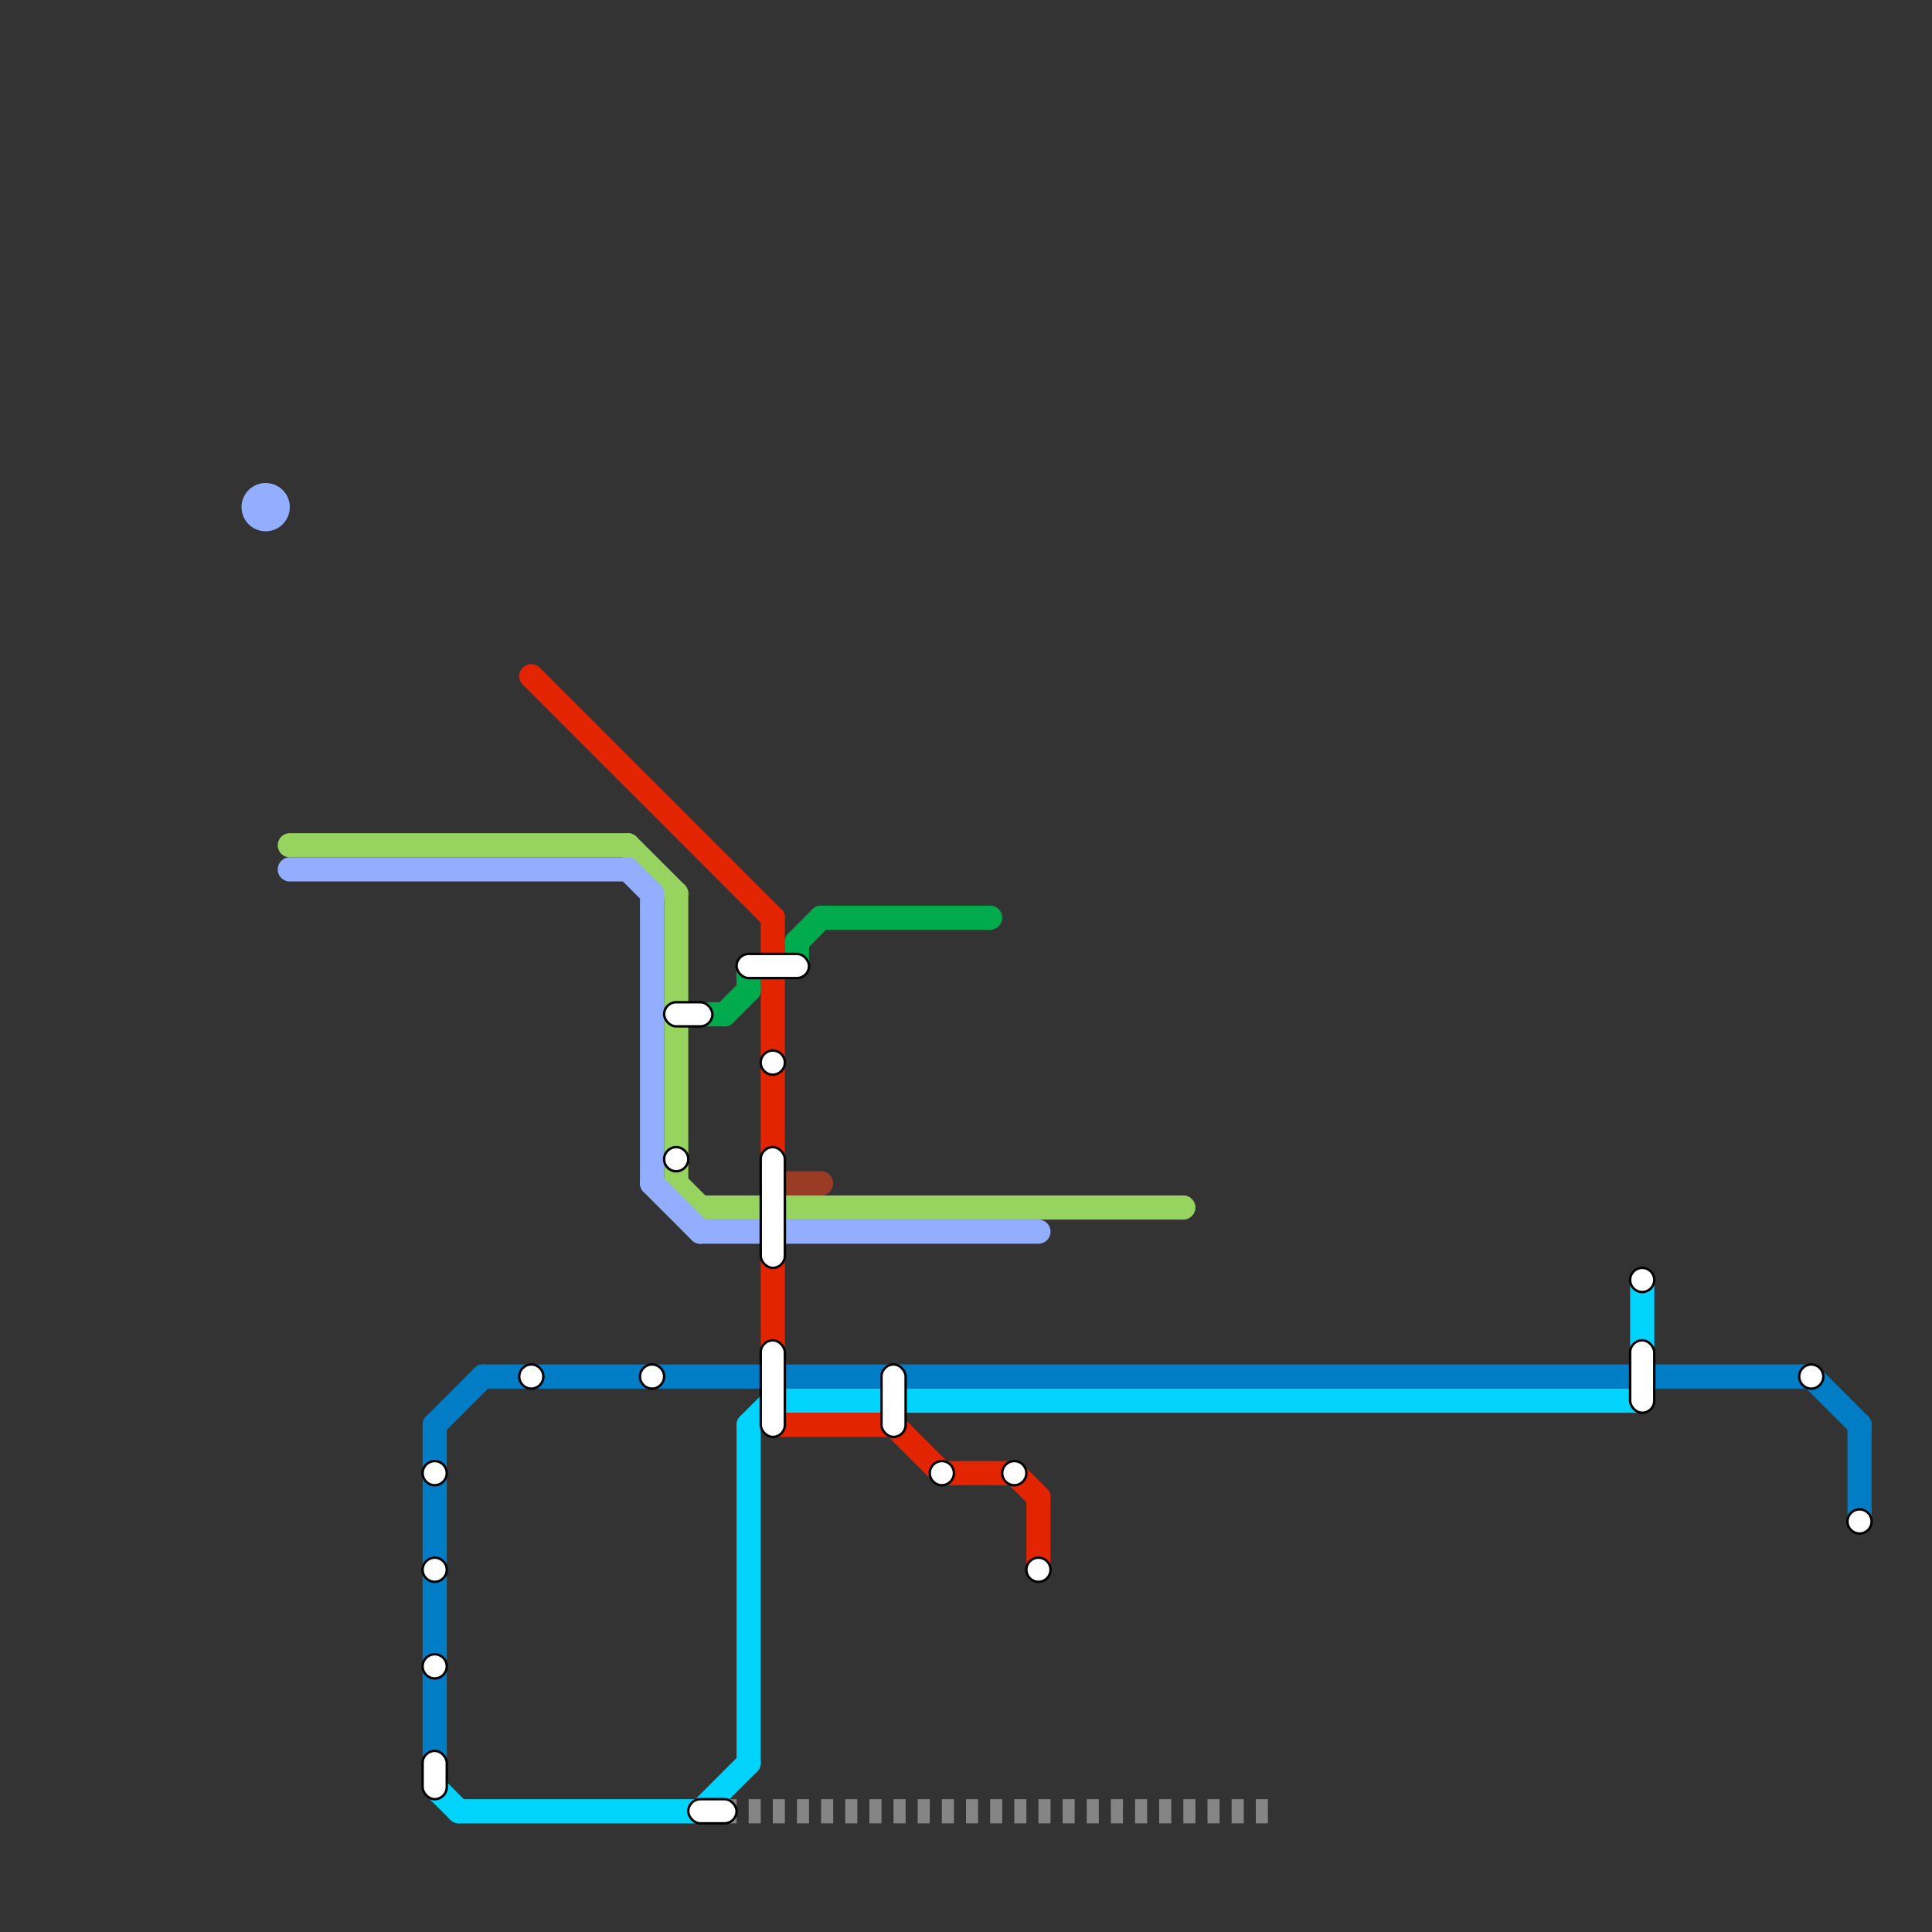 
<svg version="1.1" xmlns="http://www.w3.org/2000/svg" viewBox="0 0 80 80">
<rect x="0" y="0" width="80" height="80" fill="#333333" stroke="none"/>
<style>text { font: 1px Helvetica; font-weight: 600; white-space: pre; dominant-baseline: central; } line { stroke-width: 1; fill: none; stroke-linecap: round; stroke-linejoin: round; } .c0 { stroke: #858585 } .c1 { stroke: #007dc5 } .c2 { stroke: #00d4fc } .c3 { stroke: #e22400 } .c4 { stroke: #9a3b26 } .c5 { stroke: #96d35f } .c6 { stroke: #00ab4e } .c7 { stroke: #93adff } .w1 { stroke-width: 1; }.l2 { stroke-dasharray: .5 .5; stroke-linecap: butt; }</style><defs><g id="ct-xf"><circle r="0.5" fill="#fff" stroke="#000" stroke-width="0.2"/></g><g id="ct"><circle r="0.5" fill="#fff" stroke="#000" stroke-width="0.1"/></g></defs><line class="c0 l2" x1="30" y1="75" x2="53" y2="75"/><line class="c1 " x1="18" y1="59" x2="18" y2="73"/><line class="c1 " x1="77" y1="59" x2="77" y2="63"/><line class="c1 " x1="75" y1="57" x2="77" y2="59"/><line class="c1 " x1="18" y1="59" x2="20" y2="57"/><line class="c1 " x1="20" y1="57" x2="75" y2="57"/><line class="c2 " x1="68" y1="53" x2="68" y2="56"/><line class="c2 " x1="19" y1="75" x2="29" y2="75"/><line class="c2 " x1="32" y1="58" x2="68" y2="58"/><line class="c2 " x1="31" y1="59" x2="32" y2="58"/><line class="c2 " x1="29" y1="75" x2="31" y2="73"/><line class="c2 " x1="31" y1="59" x2="31" y2="73"/><line class="c2 " x1="18" y1="74" x2="19" y2="75"/><line class="c3 " x1="43" y1="62" x2="43" y2="65"/><line class="c3 " x1="39" y1="61" x2="42" y2="61"/><line class="c3 " x1="32" y1="59" x2="37" y2="59"/><line class="c3 " x1="22" y1="28" x2="32" y2="38"/><line class="c3 " x1="42" y1="61" x2="43" y2="62"/><line class="c3 " x1="37" y1="59" x2="39" y2="61"/><line class="c3 " x1="32" y1="38" x2="32" y2="48"/><line class="c3 " x1="32" y1="52" x2="32" y2="56"/><line class="c4 " x1="32" y1="49" x2="34" y2="49"/><line class="c5 " x1="28" y1="37" x2="28" y2="49"/><line class="c5 " x1="29" y1="50" x2="49" y2="50"/><line class="c5 " x1="12" y1="35" x2="26" y2="35"/><line class="c5 " x1="28" y1="49" x2="29" y2="50"/><line class="c5 " x1="26" y1="35" x2="28" y2="37"/><line class="c6 " x1="33" y1="39" x2="33" y2="40"/><line class="c6 " x1="30" y1="42" x2="31" y2="41"/><line class="c6 " x1="34" y1="38" x2="41" y2="38"/><line class="c6 " x1="29" y1="42" x2="30" y2="42"/><line class="c6 " x1="33" y1="39" x2="34" y2="38"/><line class="c6 " x1="31" y1="40" x2="31" y2="41"/><line class="c7 " x1="27" y1="37" x2="27" y2="49"/><line class="c7 " x1="27" y1="49" x2="29" y2="51"/><line class="c7 " x1="12" y1="36" x2="26" y2="36"/><line class="c7 " x1="29" y1="51" x2="43" y2="51"/><line class="c7 " x1="26" y1="36" x2="27" y2="37"/><circle cx="11" cy="21" r="1" fill="#93adff" />

<use x="18" y="61" href="#ct"/><use x="18" y="65" href="#ct"/><use x="18" y="69" href="#ct"/><rect x="17.5" y="72.5" width="1" height="2" fill="#fff" stroke="#000" stroke-width="0.1" rx="0.5"/><use x="22" y="57" href="#ct"/><use x="27" y="57" href="#ct"/><rect x="27.5" y="41.5" width="2" height="1" fill="#fff" stroke="#000" stroke-width="0.1" rx="0.5"/><use x="28" y="48" href="#ct"/><rect x="28.5" y="74.5" width="2" height="1" fill="#fff" stroke="#000" stroke-width="0.1" rx="0.5"/><rect x="30.5" y="39.5" width="3" height="1" fill="#fff" stroke="#000" stroke-width="0.1" rx="0.5"/><use x="32" y="44" href="#ct"/><rect x="31.5" y="47.5" width="1" height="5" fill="#fff" stroke="#000" stroke-width="0.1" rx="0.5"/><rect x="31.5" y="55.5" width="1" height="4" fill="#fff" stroke="#000" stroke-width="0.1" rx="0.5"/><rect x="36.5" y="56.5" width="1" height="3" fill="#fff" stroke="#000" stroke-width="0.1" rx="0.5"/><use x="39" y="61" href="#ct"/><use x="42" y="61" href="#ct"/><use x="43" y="65" href="#ct"/><use x="68" y="53" href="#ct"/><rect x="67.5" y="55.5" width="1" height="3" fill="#fff" stroke="#000" stroke-width="0.1" rx="0.5"/><use x="75" y="57" href="#ct"/><use x="77" y="63" href="#ct"/>
</svg>

